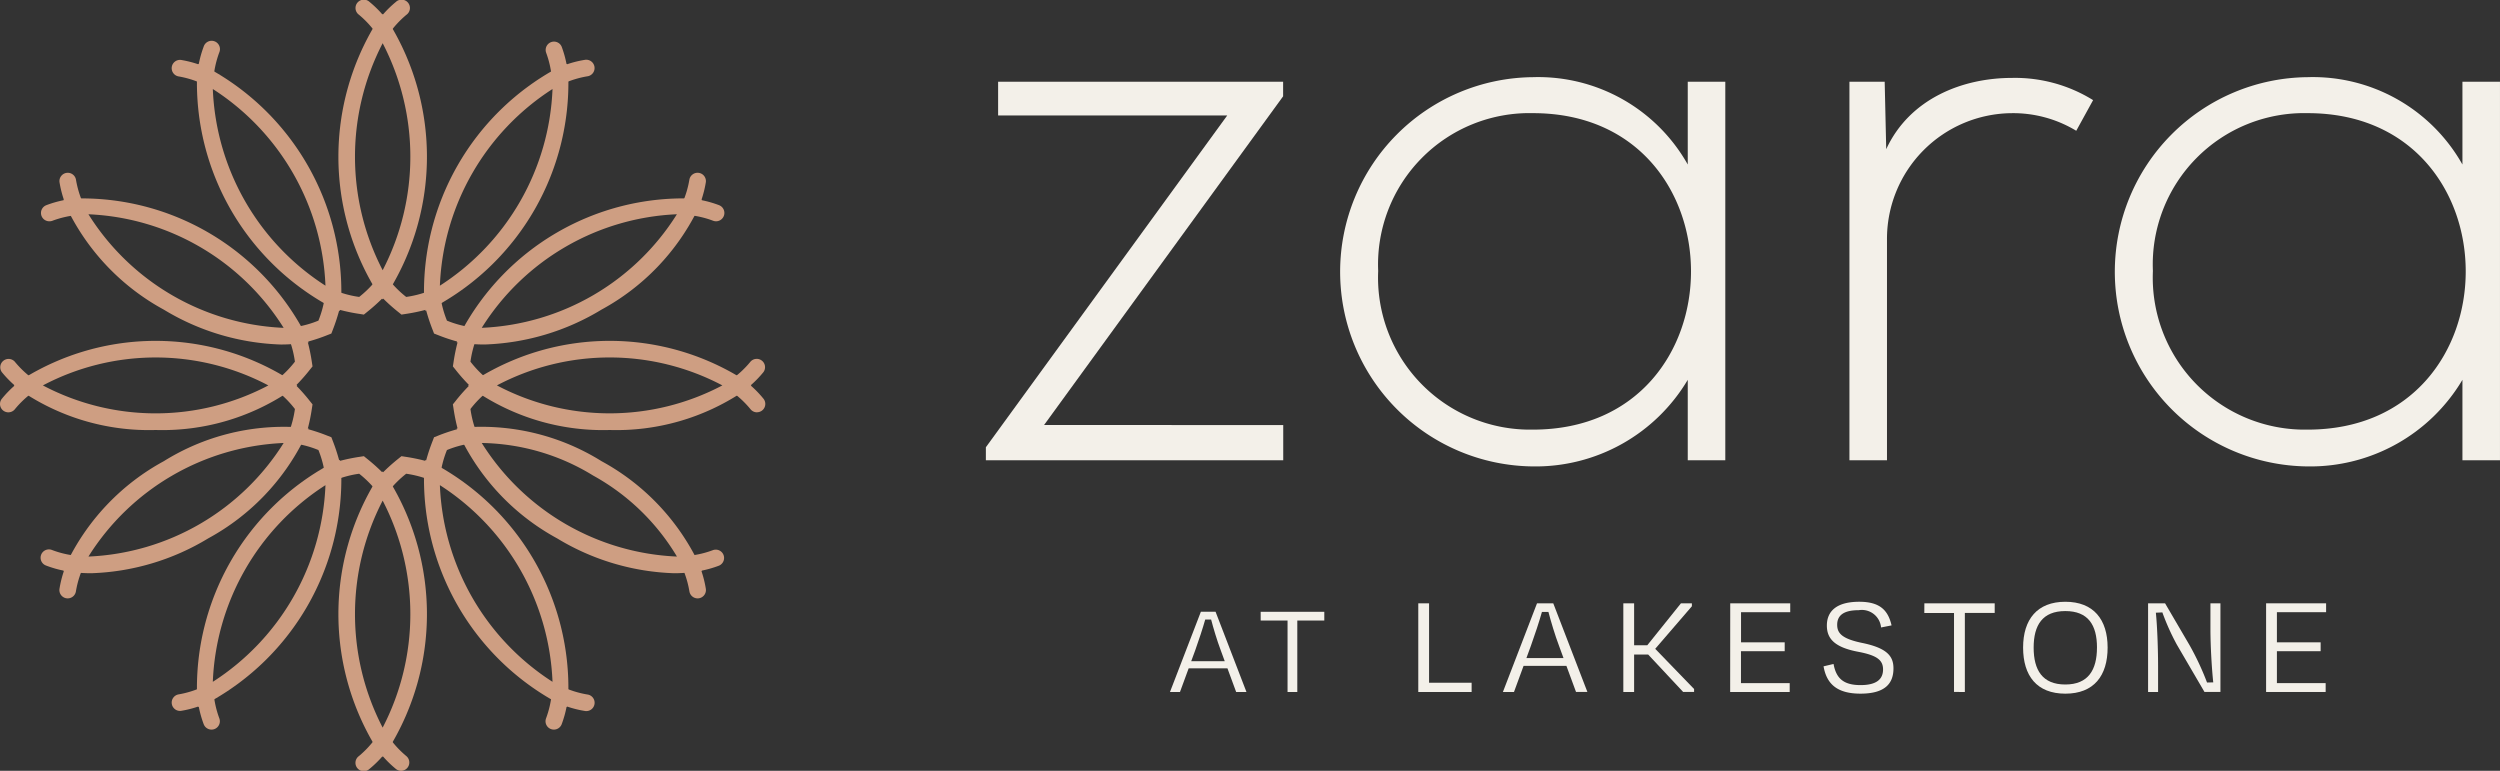 <?xml version="1.0" encoding="UTF-8"?> <svg xmlns="http://www.w3.org/2000/svg" width="150" height="46.249" viewBox="0 0 150 46.249"><rect x="0" y="0" width="150" height="46.249" fill="#333333" stroke="none"/><g transform="translate(-1731.262 213.976)"><g transform="translate(1731.262 -213.976)"><g transform="translate(0)"><path d="M864.485,166.151a.5.5,0,0,1-.4-.2,5.873,5.873,0,0,0-1.02-1.1.5.5,0,1,1,.631-.773,6.467,6.467,0,0,1,.792.773,6.507,6.507,0,0,1,.792-.773.5.5,0,1,1,.631.773,5.874,5.874,0,0,0-1.02,1.1A.5.5,0,0,1,864.485,166.151Z" transform="translate(-841.525 -163.964)" fill="#ce9e82"></path><path d="M862.819,183.259l-.4-.552a15.344,15.344,0,0,1,0-16.018l.4-.552.4.552a15.343,15.343,0,0,1,0,16.018Zm0-15.371a14.794,14.794,0,0,0,0,13.62,14.794,14.794,0,0,0,0-13.62Z" transform="translate(-839.859 -165.295)" fill="#ce9e82"></path><path d="M836.3,172.939a.5.5,0,0,1-.2-.043,5.839,5.839,0,0,0-1.426-.435.5.5,0,0,1,.156-.986,6.379,6.379,0,0,1,1.072.271,6.532,6.532,0,0,1,.3-1.072.5.5,0,1,1,.933.356,5.959,5.959,0,0,0-.34,1.464.5.5,0,0,1-.5.445Z" transform="translate(-823.98 -167.88)" fill="#ce9e82"></path><path d="M846.751,188.677l-.623-.275a15.269,15.269,0,0,1-7.953-13.873l.075-.677.623.275A15.269,15.269,0,0,1,846.826,188Zm-7.63-13.312a14.718,14.718,0,0,0,6.759,11.8,14.72,14.72,0,0,0-6.759-11.8Z" transform="translate(-826.352 -170.024)" fill="#ce9e82"></path><path d="M814.56,193.624a.5.5,0,0,1-.18-.965,6.391,6.391,0,0,1,1.066-.305,6.531,6.531,0,0,1-.272-1.084.5.5,0,0,1,.987-.155,5.956,5.956,0,0,0,.432,1.439.5.5,0,0,1-.4.7,5.81,5.81,0,0,0-1.451.341A.5.5,0,0,1,814.56,193.624Z" transform="translate(-811.605 -180.346)" fill="#ce9e82"></path><path d="M830.589,203.405a14.416,14.416,0,0,1-7.02-2.091,13.764,13.764,0,0,1-5.759-5.974l-.27-.62.672-.076a15.127,15.127,0,0,1,13.778,8.011l.27.621-.672.075A8.97,8.97,0,0,1,830.589,203.405Zm-11.545-7.815a14.56,14.56,0,0,0,11.713,6.815,14.561,14.561,0,0,0-11.713-6.815Z" transform="translate(-813.738 -182.734)" fill="#ce9e82"></path><path d="M808.217,222.759a.5.5,0,0,1-.389-.812,6.431,6.431,0,0,1,.774-.8,6.479,6.479,0,0,1-.774-.8.5.5,0,0,1,.778-.626,5.9,5.9,0,0,0,1.088,1.028.5.5,0,0,1,0,.8,5.894,5.894,0,0,0-1.087,1.027A.5.5,0,0,1,808.217,222.759Z" transform="translate(-807.718 -198.019)" fill="#ce9e82"></path><path d="M818.385,222.141a13.638,13.638,0,0,1-7.956-2.274l-.541-.4.541-.4a15.052,15.052,0,0,1,15.911,0l.542.4-.542.4A13.638,13.638,0,0,1,818.385,222.141Zm-6.764-2.675a14.482,14.482,0,0,0,13.528,0,14.482,14.482,0,0,0-13.528,0Z" transform="translate(-809.048 -196.341)" fill="#ce9e82"></path><path d="M815.668,252.07a.487.487,0,0,1-.078-.006.5.5,0,0,1-.416-.571,6.529,6.529,0,0,1,.272-1.084,6.379,6.379,0,0,1-1.066-.305.5.5,0,1,1,.36-.932,5.825,5.825,0,0,0,1.451.342.5.5,0,0,1,.4.7,5.946,5.946,0,0,0-.432,1.439A.5.5,0,0,1,815.668,252.07Z" transform="translate(-811.605 -216.167)" fill="#ce9e82"></path><path d="M819.211,238.854a9.072,9.072,0,0,1-1-.054l-.672-.076.27-.62a13.765,13.765,0,0,1,5.759-5.974,13.621,13.621,0,0,1,8.019-2.037l.672.076-.27.62a13.758,13.758,0,0,1-5.759,5.974A14.411,14.411,0,0,1,819.211,238.854Zm-.167-1a14.564,14.564,0,0,0,11.713-6.815,14.56,14.56,0,0,0-11.713,6.815Z" transform="translate(-813.738 -204.46)" fill="#ce9e82"></path><path d="M836.669,272.587a.5.5,0,0,1-.466-.322,6.512,6.512,0,0,1-.3-1.072,6.378,6.378,0,0,1-1.072.271.5.5,0,0,1-.156-.986,5.842,5.842,0,0,0,1.426-.435l.623-.275.075.677a5.947,5.947,0,0,0,.34,1.464.5.5,0,0,1-.288.645A.505.505,0,0,1,836.669,272.587Z" transform="translate(-823.98 -228.811)" fill="#ce9e82"></path><path d="M838.25,250.077l-.075-.677a15.268,15.268,0,0,1,7.953-13.873l.623-.275.075.677a15.269,15.269,0,0,1-7.953,13.873Zm7.63-13.312a14.718,14.718,0,0,0-6.759,11.8,14.719,14.719,0,0,0,6.759-11.8Z" transform="translate(-826.352 -207.656)" fill="#ce9e82"></path><path d="M865.593,279.425a.5.5,0,0,1-.315-.112,6.444,6.444,0,0,1-.793-.774,6.471,6.471,0,0,1-.792.773.5.5,0,1,1-.631-.773,5.884,5.884,0,0,0,1.02-1.1l.4-.552.4.552a5.9,5.9,0,0,0,1.02,1.1.5.5,0,0,1-.315.886Z" transform="translate(-841.525 -233.176)" fill="#ce9e82"></path><path d="M862.819,254.156l-.4-.552a15.344,15.344,0,0,1,0-16.018l.4-.552.4.552a15.343,15.343,0,0,1,0,16.018Zm0-15.371a14.794,14.794,0,0,0,0,13.62,14.794,14.794,0,0,0,0-13.62Z" transform="translate(-839.859 -208.748)" fill="#ce9e82"></path><path d="M892.771,272.587a.5.5,0,0,1-.467-.677,5.93,5.93,0,0,0,.34-1.464l.075-.677.623.275a5.854,5.854,0,0,0,1.426.435.5.5,0,1,1-.157.986,6.357,6.357,0,0,1-1.071-.271,6.56,6.56,0,0,1-.3,1.072A.5.5,0,0,1,892.771,272.587Z" transform="translate(-859.54 -228.811)" fill="#ce9e82"></path><path d="M881.942,250.077l-.623-.275a15.272,15.272,0,0,1-7.953-13.873l.075-.677.623.275a15.271,15.271,0,0,1,7.953,13.873Zm-7.629-13.312a14.717,14.717,0,0,0,6.758,11.8,14.717,14.717,0,0,0-6.758-11.8Z" transform="translate(-847.92 -207.656)" fill="#ce9e82"></path><path d="M913.954,252.07a.5.5,0,0,1-.493-.422,5.926,5.926,0,0,0-.432-1.439l-.27-.62.672-.075a5.82,5.82,0,0,0,1.451-.342.5.5,0,0,1,.36.932,6.392,6.392,0,0,1-1.066.305,6.526,6.526,0,0,1,.271,1.084.5.5,0,0,1-.416.571A.493.493,0,0,1,913.954,252.07Z" transform="translate(-872.097 -216.167)" fill="#ce9e82"></path><path d="M891.542,238.854a14.412,14.412,0,0,1-7.02-2.092,13.761,13.761,0,0,1-5.759-5.974l-.27-.62.672-.076a13.619,13.619,0,0,1,8.019,2.037,13.762,13.762,0,0,1,5.759,5.974l.27.62-.672.075A9.07,9.07,0,0,1,891.542,238.854ZM880,231.039a14.562,14.562,0,0,0,11.712,6.815,13.372,13.372,0,0,0-5.027-4.86A13.13,13.13,0,0,0,880,231.039Z" transform="translate(-851.095 -204.46)" fill="#ce9e82"></path><path d="M921.856,222.759a.5.5,0,0,1-.39-.187,5.885,5.885,0,0,0-1.088-1.027l-.541-.4.541-.4a5.889,5.889,0,0,0,1.088-1.028.5.5,0,0,1,.778.626,6.474,6.474,0,0,1-.774.8,6.418,6.418,0,0,1,.774.8.5.5,0,0,1-.389.812Z" transform="translate(-876.435 -198.019)" fill="#ce9e82"></path><path d="M888.768,222.141a13.638,13.638,0,0,1-7.956-2.274l-.542-.4.542-.4a15.051,15.051,0,0,1,15.911,0l.542.4-.542.4A13.636,13.636,0,0,1,888.768,222.141ZM882,219.465a14.482,14.482,0,0,0,13.527,0,14.482,14.482,0,0,0-13.527,0Z" transform="translate(-852.185 -196.341)" fill="#ce9e82"></path><path d="M915.062,193.623a.5.5,0,0,1-.18-.034,5.806,5.806,0,0,0-1.45-.341l-.672-.076.27-.62a5.936,5.936,0,0,0,.432-1.439.5.5,0,0,1,.987.155,6.517,6.517,0,0,1-.271,1.084,6.419,6.419,0,0,1,1.066.305.5.5,0,0,1-.18.965Z" transform="translate(-872.097 -180.345)" fill="#ce9e82"></path><path d="M880.165,203.405a8.977,8.977,0,0,1-1-.054l-.672-.075.27-.621a15.127,15.127,0,0,1,13.778-8.011l.672.075-.27.62a13.762,13.762,0,0,1-5.759,5.974A14.413,14.413,0,0,1,880.165,203.405Zm-.168-1a14.561,14.561,0,0,0,11.712-6.815A14.559,14.559,0,0,0,880,202.405Z" transform="translate(-851.095 -182.735)" fill="#ce9e82"></path><path d="M892.719,173.171l-.075-.677a5.942,5.942,0,0,0-.34-1.464.5.5,0,0,1,.933-.356,6.581,6.581,0,0,1,.3,1.072,6.359,6.359,0,0,1,1.071-.271.5.5,0,1,1,.157.986,5.851,5.851,0,0,0-1.426.435Z" transform="translate(-859.54 -167.88)" fill="#ce9e82"></path><path d="M873.441,188.677l-.075-.677a15.272,15.272,0,0,1,7.953-13.873l.623-.275.075.677a15.271,15.271,0,0,1-7.953,13.873Zm7.63-13.312a14.718,14.718,0,0,0-6.758,11.8,14.717,14.717,0,0,0,6.758-11.8Z" transform="translate(-847.92 -170.024)" fill="#ce9e82"></path><path d="M856.258,219.7l-.4-.552a6.2,6.2,0,0,0-1.01-1,6.1,6.1,0,0,0-1.367.355l-.624.276-.074-.678a6.251,6.251,0,0,0-.38-1.375,6.094,6.094,0,0,0-1.362-.382l-.672-.075.27-.621a6.3,6.3,0,0,0,.354-1.384,6.229,6.229,0,0,0-.992-1.02l-.542-.4.542-.4a6.246,6.246,0,0,0,.992-1.02,6.3,6.3,0,0,0-.354-1.384l-.27-.621.672-.075a6.114,6.114,0,0,0,1.362-.382,6.25,6.25,0,0,0,.38-1.375l.074-.677.624.275a6.133,6.133,0,0,0,1.368.355,6.2,6.2,0,0,0,1.01-1l.4-.552.4.552a6.207,6.207,0,0,0,1.01,1,6.143,6.143,0,0,0,1.368-.355l.623-.275.075.677a6.237,6.237,0,0,0,.38,1.375,6.109,6.109,0,0,0,1.362.382l.672.075-.27.621a6.285,6.285,0,0,0-.354,1.384,6.22,6.22,0,0,0,.992,1.02l.542.4-.542.4a6.2,6.2,0,0,0-.992,1.02,6.285,6.285,0,0,0,.354,1.384l.27.621-.672.075a6.089,6.089,0,0,0-1.362.382,6.238,6.238,0,0,0-.38,1.375l-.075.678-.624-.276a6.114,6.114,0,0,0-1.367-.355,6.21,6.21,0,0,0-1.01,1Zm-1.128-2.606.173.141a11.023,11.023,0,0,1,.955.852,11.083,11.083,0,0,1,.955-.852l.173-.141.221.035a10.86,10.86,0,0,1,1.25.257,11.127,11.127,0,0,1,.405-1.221l.079-.207.207-.08a10.778,10.778,0,0,1,1.214-.409,11.064,11.064,0,0,1-.257-1.265l-.035-.218.139-.172a11.047,11.047,0,0,1,.851-.967,11.039,11.039,0,0,1-.851-.967l-.138-.172.034-.218a11.086,11.086,0,0,1,.257-1.265,10.7,10.7,0,0,1-1.214-.408l-.207-.08-.079-.207a11.11,11.11,0,0,1-.405-1.222,10.713,10.713,0,0,1-1.25.257l-.221.035-.173-.141a11.108,11.108,0,0,1-.955-.852,11.049,11.049,0,0,1-.955.852l-.173.141-.221-.035a10.745,10.745,0,0,1-1.25-.257,11.007,11.007,0,0,1-.4,1.222l-.079.207-.207.08a10.669,10.669,0,0,1-1.214.408,11.207,11.207,0,0,1,.257,1.265l.034.218-.139.172a10.952,10.952,0,0,1-.851.967,10.961,10.961,0,0,1,.851.967l.139.172-.034.218a11.184,11.184,0,0,1-.257,1.265,10.743,10.743,0,0,1,1.214.409l.207.08.079.207a11.023,11.023,0,0,1,.4,1.221,10.89,10.89,0,0,1,1.25-.257Z" transform="translate(-833.298 -189.724)" fill="#ce9e82"></path></g></g><g transform="translate(1790.414 -209.347)"><path d="M778.64,409.7h-2.326l-.521,1.42h-.6l1.853-4.813h.882l1.853,4.813h-.618Zm-2.174-.425h2.013l-.241-.657c-.224-.594-.441-1.324-.577-1.845h-.353c-.152.537-.385,1.243-.6,1.845Z" transform="translate(-764.146 -374.231)" fill="#f3f0e9"></path><path d="M789.252,406.312h3.818v.521H791.45v4.291h-.585v-4.291h-1.612Z" transform="translate(-772.764 -374.231)" fill="#f3f0e9"></path><path d="M814.327,409.764h2.553v.559h-3.2V405h.647Z" transform="translate(-787.735 -373.43)" fill="#f3f0e9"></path><path d="M830.606,408.754h-2.571l-.576,1.569h-.665L828.842,405h.975l2.048,5.319h-.682Zm-2.4-.47h2.225l-.266-.727c-.248-.656-.488-1.462-.638-2.039h-.39c-.168.594-.425,1.374-.665,2.039Z" transform="translate(-795.773 -373.43)" fill="#f3f0e9"></path><path d="M846.951,408.071h-.842v2.251h-.647V405h.647v2.518h.789L848.919,405h.656v.177l-2.2,2.553,2.332,2.411v.177h-.656Z" transform="translate(-807.214 -373.43)" fill="#f3f0e9"></path><path d="M862.032,405h3.6v.532h-2.952v1.809H865.3v.532h-2.624v1.915H865.6v.532h-3.572Z" transform="translate(-817.37 -373.43)" fill="#f3f0e9"></path><path d="M876.5,408.626l.6-.142c.159.878.612,1.268,1.622,1.268.993,0,1.348-.381,1.348-.94s-.364-.842-1.471-1.055c-1.436-.266-1.9-.789-1.9-1.578,0-.869.594-1.427,1.941-1.427,1.232,0,1.729.5,1.941,1.418l-.63.124a1.159,1.159,0,0,0-1.339-1.037c-.94,0-1.294.337-1.294.877,0,.506.292.834,1.471,1.082,1.534.31,1.906.807,1.906,1.533,0,.922-.523,1.516-1.977,1.516C877.292,410.266,876.68,409.663,876.5,408.626Z" transform="translate(-826.239 -373.275)" fill="#f3f0e9"></path><path d="M892.121,405h4.22v.576H894.55v4.743H893.9V405.58h-1.782Z" transform="translate(-835.811 -373.43)" fill="#f3f0e9"></path><path d="M907.423,407.5c0-1.694.851-2.748,2.535-2.748s2.536,1.055,2.536,2.748-.824,2.766-2.536,2.766S907.423,409.193,907.423,407.5Zm4.433,0c0-1.356-.532-2.19-1.9-2.19s-1.9.842-1.9,2.19.523,2.216,1.9,2.216S911.855,408.839,911.855,407.5Z" transform="translate(-845.189 -373.275)" fill="#f3f0e9"></path><path d="M928.517,407.478a13.855,13.855,0,0,1-.868-1.933l-.39.018c.089.886.133,2.251.133,3.244v1.516h-.6V405h1.019l1.463,2.5a16.333,16.333,0,0,1,1.055,2.252l.373-.009c-.089-.833-.169-2.19-.169-3.227V405h.6v5.319h-.957Z" transform="translate(-857.059 -373.43)" fill="#f3f0e9"></path><path d="M945.09,405h3.6v.532h-2.952v1.809h2.624v.532h-2.624v1.915h2.925v.532H945.09Z" transform="translate(-868.276 -373.43)" fill="#f3f0e9"></path><path d="M747.393,324.151h17.1v.874l-14.344,19.723H764.5v2.115H746.658v-.782l14.482-19.907H747.393Z" transform="translate(-746.658 -323.875)" fill="#f3f0e9"></path><path d="M824.727,323.715v22.712h-2.253V341.6a10.619,10.619,0,0,1-9.287,5.195,11.678,11.678,0,0,1,0-23.355,10.3,10.3,0,0,1,9.287,5.241v-4.965ZM803.9,335.07a9.121,9.121,0,0,0,9.287,9.517c12.643,0,12.643-18.988,0-18.988A9.082,9.082,0,0,0,803.9,335.07Z" transform="translate(-780.361 -323.439)" fill="#f3f0e9"></path><path d="M882.624,323.783l.092,4.046c1.425-3.08,4.643-4.276,7.54-4.276a8.867,8.867,0,0,1,4.873,1.333l-1.011,1.839a7.306,7.306,0,0,0-3.862-1.057,7.544,7.544,0,0,0-7.494,7.586v13.241h-2.253V323.783Z" transform="translate(-828.695 -323.507)" fill="#f3f0e9"></path><path d="M944.8,323.715v22.712h-2.253V341.6a10.619,10.619,0,0,1-9.287,5.195,11.678,11.678,0,0,1,0-23.355,10.3,10.3,0,0,1,9.287,5.241v-4.965ZM923.975,335.07a9.121,9.121,0,0,0,9.287,9.517c12.643,0,12.643-18.988,0-18.988A9.082,9.082,0,0,0,923.975,335.07Z" transform="translate(-853.953 -323.439)" fill="#f3f0e9"></path></g></g></svg> 